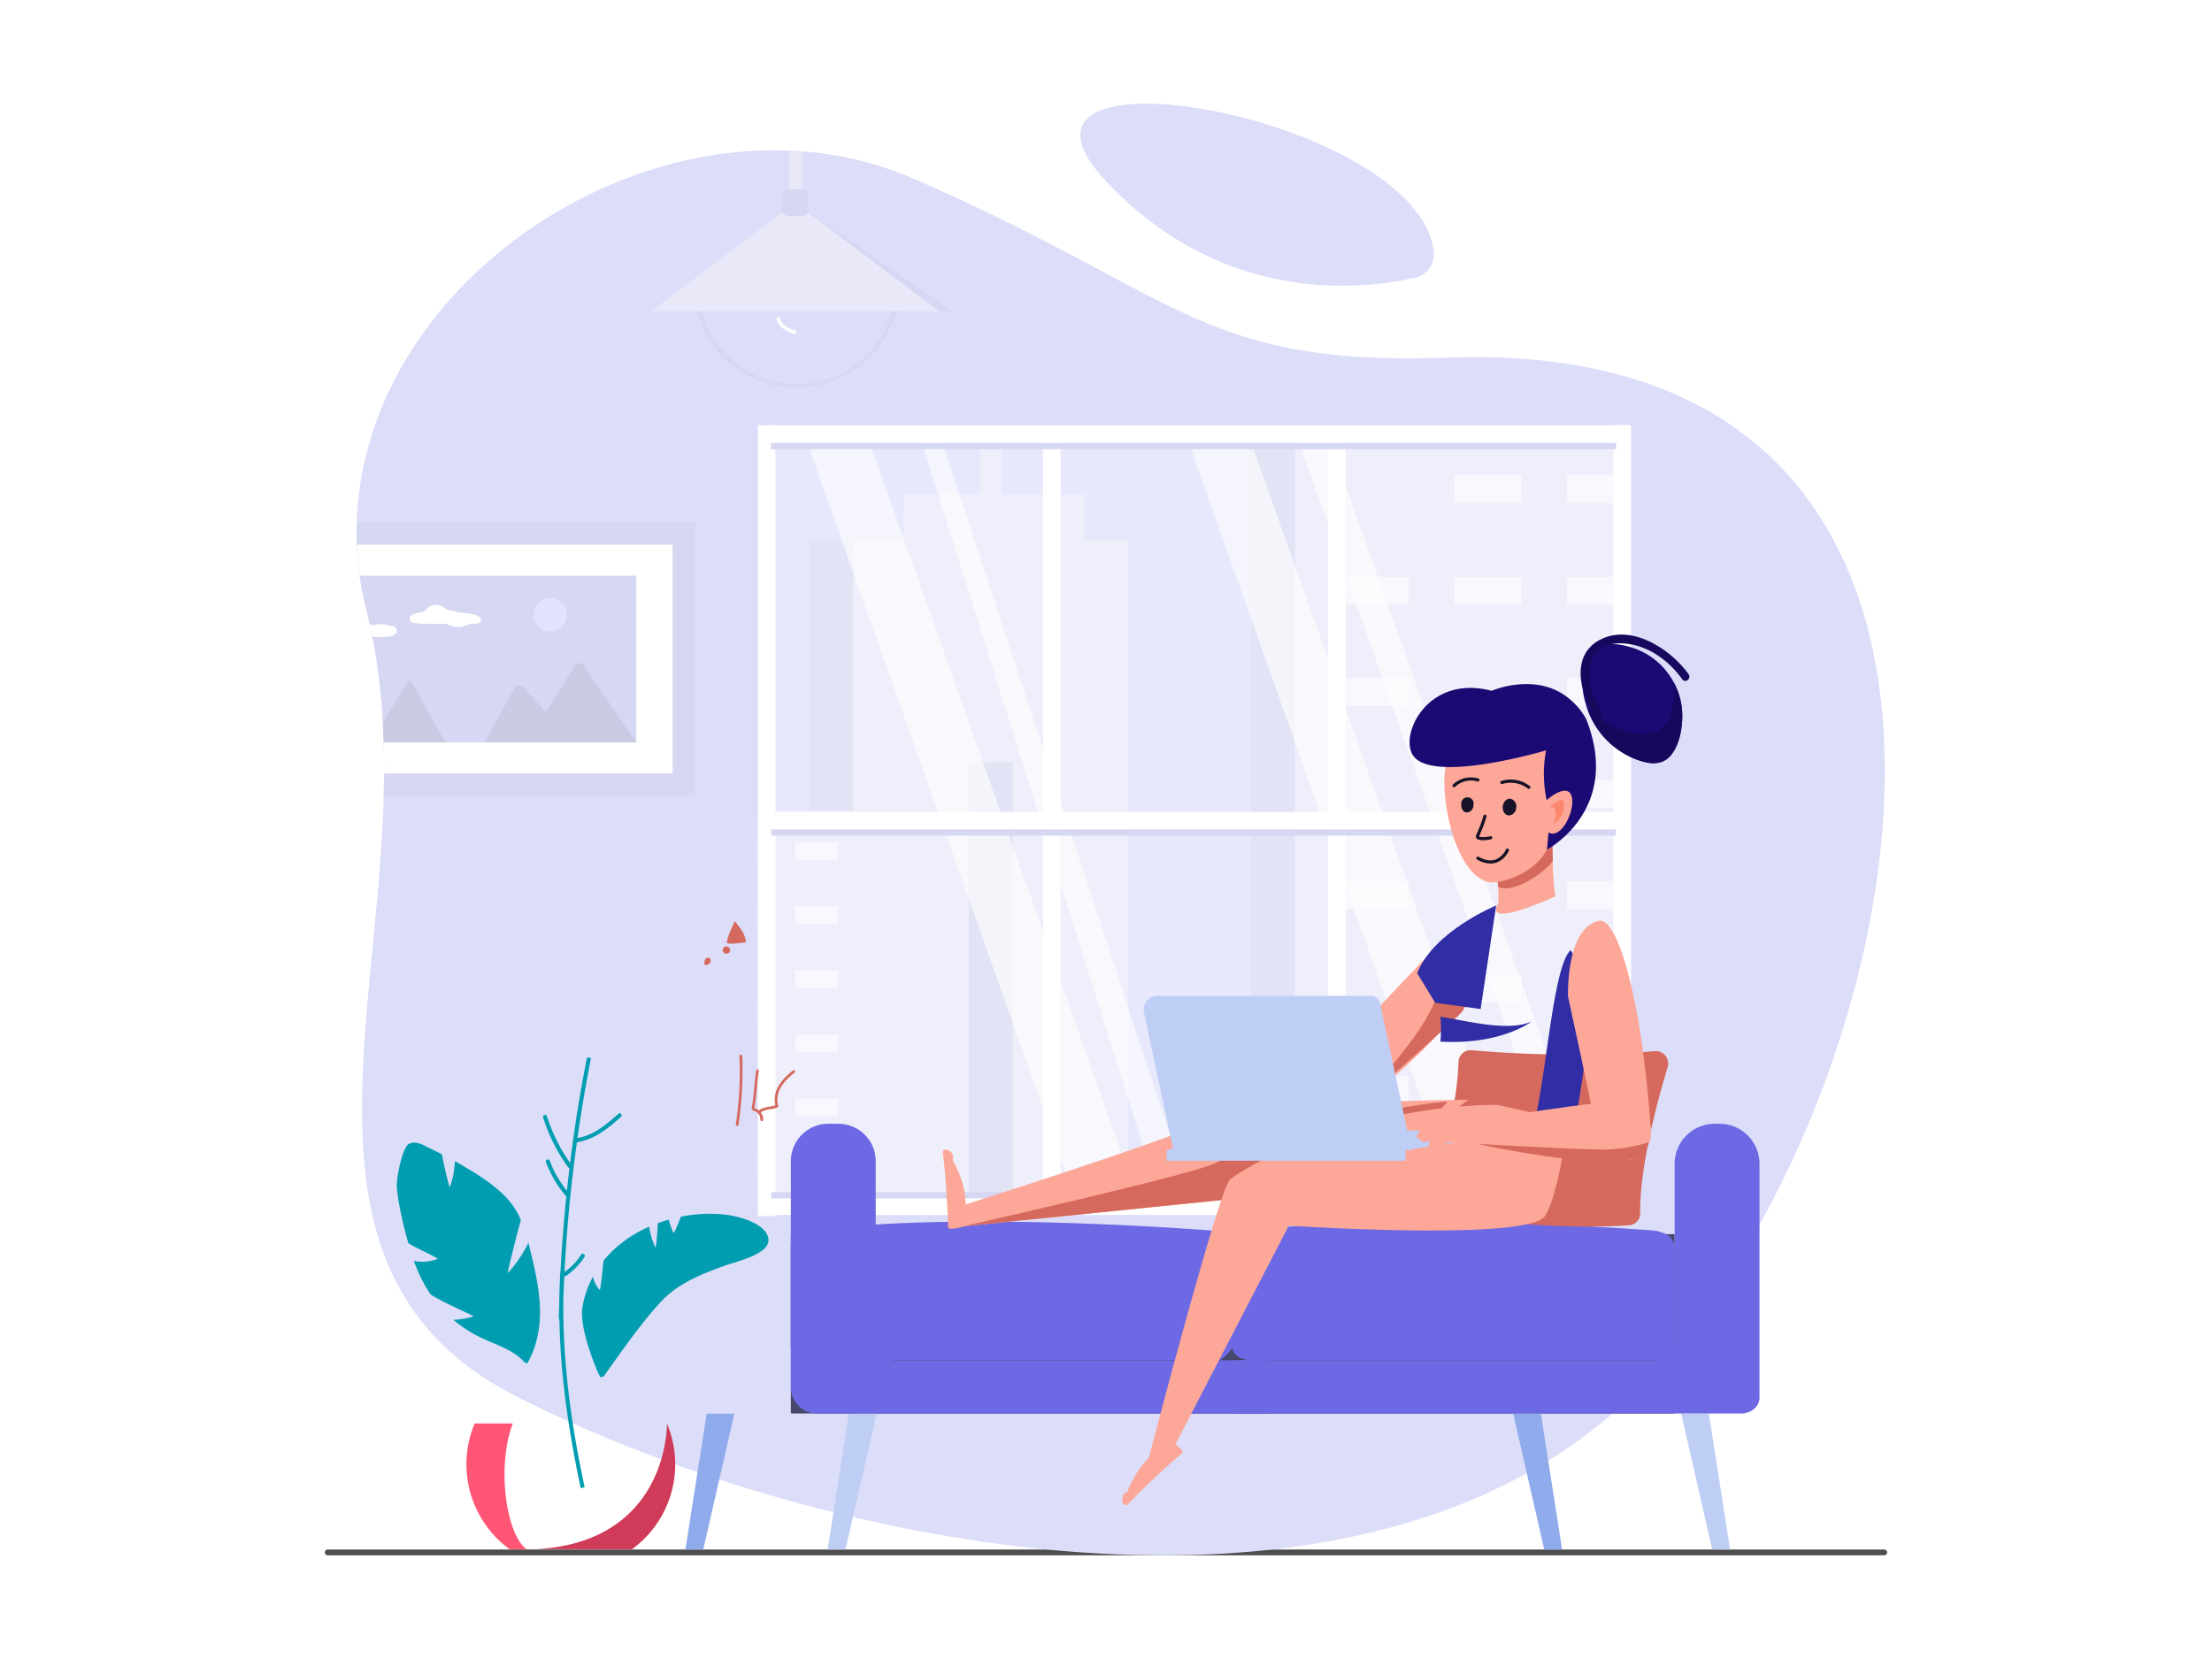 <?xml version="1.0" encoding="utf-8"?>
<svg xmlns="http://www.w3.org/2000/svg" data-name="Layer 1" id="Layer_1" viewBox="0 0 800 600">
  <defs>
    <style>.cls-1{fill:none;}.cls-2{fill:#4d4d4d;}.cls-3{fill:#dcddf9;}.cls-4{clip-path:url(#clip-path);}.cls-5{fill:#d6d7f2;}.cls-13,.cls-14,.cls-6{fill:#fff;}.cls-7{fill:#c9cae3;}.cls-8{fill:#e1e3ff;}.cls-9{clip-path:url(#clip-path-2);}.cls-10{fill:#e8e8f9;}.cls-11,.cls-15{opacity:0.22;}.cls-11{fill:url(#%D0%91%D0%B5%D0%B7%D1%8B%D0%BC%D1%8F%D0%BD%D0%BD%D1%8B%D0%B9_%D0%B3%D1%80%D0%B0%D0%B4%D0%B8%D0%B5%D0%BD%D1%82_3);}.cls-12{fill:#f5f5ff;}.cls-13{opacity:0.31;}.cls-14{opacity:0.6;}.cls-15{fill:url(#%D0%91%D0%B5%D0%B7%D1%8B%D0%BC%D1%8F%D0%BD%D0%BD%D1%8B%D0%B9_%D0%B3%D1%80%D0%B0%D0%B4%D0%B8%D0%B5%D0%BD%D1%82_3-2);}.cls-16{fill:#f4bf62;}.cls-17{fill:url(#%D0%91%D0%B5%D0%B7%D1%8B%D0%BC%D1%8F%D0%BD%D0%BD%D1%8B%D0%B9_%D0%B3%D1%80%D0%B0%D0%B4%D0%B8%D0%B5%D0%BD%D1%82_53);}.cls-18{fill:#48486c;}.cls-19{fill:url(#%D0%91%D0%B5%D0%B7%D1%8B%D0%BC%D1%8F%D0%BD%D0%BD%D1%8B%D0%B9_%D0%B3%D1%80%D0%B0%D0%B4%D0%B8%D0%B5%D0%BD%D1%82_59);}.cls-20{fill:#6d69e4;}.cls-21{fill:url(#%D0%91%D0%B5%D0%B7%D1%8B%D0%BC%D1%8F%D0%BD%D0%BD%D1%8B%D0%B9_%D0%B3%D1%80%D0%B0%D0%B4%D0%B8%D0%B5%D0%BD%D1%82_59-2);}.cls-22{fill:#becef5;}.cls-23{fill:#8fabec;}.cls-24{fill:url(#%D0%91%D0%B5%D0%B7%D1%8B%D0%BC%D1%8F%D0%BD%D0%BD%D1%8B%D0%B9_%D0%B3%D1%80%D0%B0%D0%B4%D0%B8%D0%B5%D0%BD%D1%82_59-3);}.cls-25{fill:url(#%D0%91%D0%B5%D0%B7%D1%8B%D0%BC%D1%8F%D0%BD%D0%BD%D1%8B%D0%B9_%D0%B3%D1%80%D0%B0%D0%B4%D0%B8%D0%B5%D0%BD%D1%82_59-4);}.cls-26{fill:url(#%D0%91%D0%B5%D0%B7%D1%8B%D0%BC%D1%8F%D0%BD%D0%BD%D1%8B%D0%B9_%D0%B3%D1%80%D0%B0%D0%B4%D0%B8%D0%B5%D0%BD%D1%82_40);}.cls-27{fill:#009db0;}.cls-28{fill:url(#%D0%91%D0%B5%D0%B7%D1%8B%D0%BC%D1%8F%D0%BD%D0%BD%D1%8B%D0%B9_%D0%B3%D1%80%D0%B0%D0%B4%D0%B8%D0%B5%D0%BD%D1%82_40-2);}.cls-29{fill:url(#%D0%91%D0%B5%D0%B7%D1%8B%D0%BC%D1%8F%D0%BD%D0%BD%D1%8B%D0%B9_%D0%B3%D1%80%D0%B0%D0%B4%D0%B8%D0%B5%D0%BD%D1%82_40-3);}.cls-30{fill:url(#%D0%91%D0%B5%D0%B7%D1%8B%D0%BC%D1%8F%D0%BD%D0%BD%D1%8B%D0%B9_%D0%B3%D1%80%D0%B0%D0%B4%D0%B8%D0%B5%D0%BD%D1%82_40-4);}.cls-31{fill:url(#%D0%91%D0%B5%D0%B7%D1%8B%D0%BC%D1%8F%D0%BD%D0%BD%D1%8B%D0%B9_%D0%B3%D1%80%D0%B0%D0%B4%D0%B8%D0%B5%D0%BD%D1%82_40-5);}.cls-32{fill:url(#%D0%91%D0%B5%D0%B7%D1%8B%D0%BC%D1%8F%D0%BD%D0%BD%D1%8B%D0%B9_%D0%B3%D1%80%D0%B0%D0%B4%D0%B8%D0%B5%D0%BD%D1%82_40-6);}.cls-33{fill:url(#%D0%91%D0%B5%D0%B7%D1%8B%D0%BC%D1%8F%D0%BD%D0%BD%D1%8B%D0%B9_%D0%B3%D1%80%D0%B0%D0%B4%D0%B8%D0%B5%D0%BD%D1%82_34);}.cls-34{fill:#cf3b59;}.cls-35{fill:#ff5675;}.cls-36{fill:url(#%D0%91%D0%B5%D0%B7%D1%8B%D0%BC%D1%8F%D0%BD%D0%BD%D1%8B%D0%B9_%D0%B3%D1%80%D0%B0%D0%B4%D0%B8%D0%B5%D0%BD%D1%82_28);}.cls-37{fill:#d6695d;}.cls-38{fill:#fda798;}.cls-39{fill:url(#%D0%91%D0%B5%D0%B7%D1%8B%D0%BC%D1%8F%D0%BD%D0%BD%D1%8B%D0%B9_%D0%B3%D1%80%D0%B0%D0%B4%D0%B8%D0%B5%D0%BD%D1%82_59-5);}.cls-40{fill:#312da4;}.cls-41{fill:url(#%D0%91%D0%B5%D0%B7%D1%8B%D0%BC%D1%8F%D0%BD%D0%BD%D1%8B%D0%B9_%D0%B3%D1%80%D0%B0%D0%B4%D0%B8%D0%B5%D0%BD%D1%82_28-2);}.cls-42{fill:url(#%D0%91%D0%B5%D0%B7%D1%8B%D0%BC%D1%8F%D0%BD%D0%BD%D1%8B%D0%B9_%D0%B3%D1%80%D0%B0%D0%B4%D0%B8%D0%B5%D0%BD%D1%82_28-3);}.cls-43{fill:url(#%D0%91%D0%B5%D0%B7%D1%8B%D0%BC%D1%8F%D0%BD%D0%BD%D1%8B%D0%B9_%D0%B3%D1%80%D0%B0%D0%B4%D0%B8%D0%B5%D0%BD%D1%82_53-2);}.cls-44{fill:url(#%D0%91%D0%B5%D0%B7%D1%8B%D0%BC%D1%8F%D0%BD%D0%BD%D1%8B%D0%B9_%D0%B3%D1%80%D0%B0%D0%B4%D0%B8%D0%B5%D0%BD%D1%82_10);}.cls-45{fill:url(#%D0%91%D0%B5%D0%B7%D1%8B%D0%BC%D1%8F%D0%BD%D0%BD%D1%8B%D0%B9_%D0%B3%D1%80%D0%B0%D0%B4%D0%B8%D0%B5%D0%BD%D1%82_59-6);}.cls-46{fill:url(#%D0%91%D0%B5%D0%B7%D1%8B%D0%BC%D1%8F%D0%BD%D0%BD%D1%8B%D0%B9_%D0%B3%D1%80%D0%B0%D0%B4%D0%B8%D0%B5%D0%BD%D1%82_59-7);}.cls-47{fill:#1b0a74;}.cls-48{fill:#17085e;}.cls-49{fill:#fd876d;}.cls-50{fill:url(#%D0%91%D0%B5%D0%B7%D1%8B%D0%BC%D1%8F%D0%BD%D0%BD%D1%8B%D0%B9_%D0%B3%D1%80%D0%B0%D0%B4%D0%B8%D0%B5%D0%BD%D1%82_34-2);}.cls-51{fill:#161228;}.cls-52{fill:url(#%D0%91%D0%B5%D0%B7%D1%8B%D0%BC%D1%8F%D0%BD%D0%BD%D1%8B%D0%B9_%D0%B3%D1%80%D0%B0%D0%B4%D0%B8%D0%B5%D0%BD%D1%82_28-4);}.cls-53{fill:url(#%D0%91%D0%B5%D0%B7%D1%8B%D0%BC%D1%8F%D0%BD%D0%BD%D1%8B%D0%B9_%D0%B3%D1%80%D0%B0%D0%B4%D0%B8%D0%B5%D0%BD%D1%82_28-5);}.cls-54{fill:url(#%D0%91%D0%B5%D0%B7%D1%8B%D0%BC%D1%8F%D0%BD%D0%BD%D1%8B%D0%B9_%D0%B3%D1%80%D0%B0%D0%B4%D0%B8%D0%B5%D0%BD%D1%82_28-6);}.cls-55{fill:url(#%D0%91%D0%B5%D0%B7%D1%8B%D0%BC%D1%8F%D0%BD%D0%BD%D1%8B%D0%B9_%D0%B3%D1%80%D0%B0%D0%B4%D0%B8%D0%B5%D0%BD%D1%82_28-7);}</style>
    <clipPath id="clip-path">
      <path class="cls-1" d="M590.14,504.9c-101.9,98.07-301.56,52.17-403.63,0s-26.87-177.35-53.88-283.76C109.71,130.78,199.17,51,285.45,54.47c1.53.07,3.06.15,4.59.26a124.8,124.8,0,0,1,40.44,9.92c96,41.73,103.64,67.91,193.11,64.68C754.44,121,692.05,406.84,590.14,504.9Z"/>
    </clipPath>
    <clipPath id="clip-path-2">
      <polygon class="cls-1" points="589.85 160.2 589.85 153.81 277.28 153.81 277.28 153.81 274.09 153.81 274.09 439.8 280.46 439.8 280.46 439.4 583.48 439.4 583.48 439.8 589.85 439.8 589.85 439.4 589.85 439.4 589.85 433.01 589.85 433.01 589.85 300 589.85 300 589.85 293.61 589.85 293.61 589.85 160.2 589.85 160.2"/>
    </clipPath>
    <linearGradient gradientTransform="translate(816.24 807.82) rotate(-180)" gradientUnits="userSpaceOnUse" id="__3" x1="350.35" x2="465.89" y1="403.91" y2="403.91">
      <stop offset="0" stop-color="#fff" stop-opacity="0"/>
      <stop offset="1" stop-color="#fff"/>
    </linearGradient>
    <linearGradient gradientTransform="matrix(1, 0, 0, 1, 0, 0)" href="#__3" id="__3-2" x1="286.79" x2="286.79" y1="268.21" y2="107.02"/>
    <linearGradient gradientUnits="userSpaceOnUse" id="__53" x1="278.6" x2="296.49" y1="113.88" y2="113.88">
      <stop offset="0" stop-color="#b9c4ea"/>
      <stop offset="0.2" stop-color="#ced6f0"/>
      <stop offset="0.51" stop-color="#e8edf8"/>
      <stop offset="0.78" stop-color="#f7fafd"/>
      <stop offset="1" stop-color="#fdffff"/>
    </linearGradient>
    <linearGradient gradientUnits="userSpaceOnUse" id="__59" x1="559.02" x2="636.34" y1="458.82" y2="458.82">
      <stop offset="0" stop-color="#3934c4"/>
      <stop offset="0.27" stop-color="#3f39c9"/>
      <stop offset="0.62" stop-color="#4e47d7"/>
      <stop offset="1" stop-color="#685eee"/>
    </linearGradient>
    <linearGradient href="#__59" id="__59-2" x1="445.69" x2="605.67" y1="471.12" y2="471.12"/>
    <linearGradient href="#__59" id="__59-3" x1="286.03" x2="446.01" y1="471.12" y2="471.12"/>
    <linearGradient href="#__59" id="__59-4" x1="239.4" x2="316.72" y1="458.82" y2="458.82"/>
    <linearGradient gradientUnits="userSpaceOnUse" id="__40" x1="184.09" x2="229.48" y1="421.96" y2="421.96">
      <stop offset="0" stop-color="#009db0"/>
      <stop offset="0.28" stop-color="#01c0ca"/>
      <stop offset="0.56" stop-color="#01dade"/>
      <stop offset="0.81" stop-color="#02e9ea"/>
      <stop offset="1" stop-color="#02efee"/>
    </linearGradient>
    <linearGradient href="#__40" id="__40-2" x1="149.87" x2="201.51" y1="483.26" y2="483.26"/>
    <linearGradient href="#__40" id="__40-3" x1="143.94" x2="155.68" y1="436.01" y2="436.01"/>
    <linearGradient href="#__40" id="__40-4" x1="214.24" x2="277.93" y1="493.05" y2="493.05"/>
    <linearGradient href="#__40" id="__40-5" x1="229.25" x2="230.94" y1="451.84" y2="451.84"/>
    <linearGradient href="#__40" id="__40-6" x1="224.46" x2="227.01" y1="454.57" y2="454.57"/>
    <linearGradient gradientUnits="userSpaceOnUse" id="__34" x1="168.69" x2="244.2" y1="537.56" y2="537.56">
      <stop offset="0" stop-color="#fb2040"/>
      <stop offset="0.25" stop-color="#f53d5a"/>
      <stop offset="0.54" stop-color="#ef5772"/>
      <stop offset="0.8" stop-color="#ec6680"/>
      <stop offset="1" stop-color="#eb6c85"/>
    </linearGradient>
    <linearGradient gradientUnits="userSpaceOnUse" id="__28" x1="534.91" x2="624.29" y1="408.48" y2="408.48">
      <stop offset="0" stop-color="#eb6c85"/>
      <stop offset="0.22" stop-color="#ed7281"/>
      <stop offset="0.49" stop-color="#f18176"/>
      <stop offset="0.79" stop-color="#f99b63"/>
      <stop offset="1" stop-color="#ffb154"/>
    </linearGradient>
    <linearGradient href="#__59" id="__59-5" x1="509.38" x2="543.8" y1="349.07" y2="349.07"/>
    <linearGradient href="#__28" id="__28-2" x1="466.37" x2="531.15" y1="417.68" y2="417.68"/>
    <linearGradient href="#__28" id="__28-3" x1="471.01" x2="567.09" y1="422.42" y2="422.42"/>
    <linearGradient gradientTransform="matrix(-1, 0, 0, 1, 3709.78, 0)" href="#__53" id="__53-2" x1="3162.35" x2="3201.42" y1="414.87" y2="414.87"/>
    <linearGradient gradientTransform="matrix(-1, 0, 0, 1, 3709.78, 0)" gradientUnits="userSpaceOnUse" id="__10" x1="3201.42" x2="3298.54" y1="388.08" y2="388.08">
      <stop offset="0" stop-color="#fdffff"/>
      <stop offset="0.22" stop-color="#f7fafd"/>
      <stop offset="0.49" stop-color="#e8edf8"/>
      <stop offset="0.8" stop-color="#ced6f0"/>
      <stop offset="1" stop-color="#b9c4ea"/>
    </linearGradient>
    <linearGradient href="#__59" id="__59-6" x1="512.54" x2="582.31" y1="369.93" y2="369.93"/>
    <linearGradient href="#__59" id="__59-7" x1="563.83" x2="595.37" y1="350.58" y2="350.58"/>
    <linearGradient href="#__34" id="__34-2" x1="565.35" x2="583.49" y1="260.79" y2="260.79"/>
    <linearGradient href="#__28" id="__28-4" x1="320.52" x2="256.56" y1="379.49" y2="379.49"/>
    <linearGradient href="#__28" id="__28-5" x1="320.5" x2="256.54" y1="372.38" y2="372.38"/>
    <linearGradient href="#__28" id="__28-6" x1="320.52" x2="256.56" y1="337.3" y2="337.3"/>
    <linearGradient href="#__28" id="__28-7" x1="320.52" x2="256.56" y1="351.82" y2="351.82"/>
  </defs>
  <path class="cls-2" d="M681.46,562.5H118.54a1,1,0,0,1,0-2.09H681.46a1,1,0,0,1,0,2.09Z"/>
  <path class="cls-3" d="M590.14,504.9c-101.9,98.07-301.56,52.17-403.63,0s-26.87-177.35-53.88-283.76C109.71,130.78,199.17,51,285.45,54.47c1.53.07,3.06.15,4.59.26a124.8,124.8,0,0,1,40.44,9.92c96,41.73,103.64,67.91,193.11,64.68C754.44,121,692.05,406.84,590.14,504.9Z"/>
  <path class="cls-3" d="M518.52,90.76a8.73,8.73,0,0,1-6.65,9.64c-17.6,4.08-68.78,10.77-111.58-34.56C350.29,12.9,512.23,41.6,518.52,90.76Z"/>
  <g class="cls-4">
    <rect class="cls-5" height="99.27" width="164.13" x="87.28" y="188.71"/>
    <rect class="cls-6" height="82.75" transform="translate(338.69 476.7) rotate(180)" width="147.84" x="95.43" y="196.97"/>
    <rect class="cls-5" height="60.29" width="121.55" x="108.57" y="208.2"/>
    <path class="cls-7" d="M230.12,268.5,211,240.61a1.81,1.81,0,0,0-3,.06l-10.54,16.75-8.45-9a1.8,1.8,0,0,0-2.9.37l-10.8,19.7Z"/>
    <path class="cls-8" d="M193,222.39a6,6,0,1,0,6-6A6,6,0,0,0,193,222.39Z"/>
    <path class="cls-6" d="M148.4,224.48c.3.65,1,.73,1.61.85a46.05,46.05,0,0,0,7.25.26c1.4,0,2.81,0,4.22,0a10.57,10.57,0,0,0,4.44,1.21c1.7,0,3.08-1.07,4.78-1.22,1-.08,3.93.31,3.11-1.77-.93-2.34-6.33-1.84-8.19-2.41a15,15,0,0,0-2.75-.62c-1.31-.18-1.07-.23-2.24-1a5.93,5.93,0,0,0-1.46-.78,4.51,4.51,0,0,0-3.33.16c-1.2.56-1.72,1.81-3,2.17C151.75,221.67,147.15,221.83,148.4,224.48Z"/>
    <path class="cls-6" d="M132.65,229.73a16.3,16.3,0,0,0,6.47.63c1.2-.11,3.12-.22,4-1.17a1.57,1.57,0,0,0-.1-2.29,2.14,2.14,0,0,0-2.13-.41,7.65,7.65,0,0,0-4.16-.72,7.78,7.78,0,0,1-1.72.38c-.48,0-1-.38-1.52-.46a3,3,0,0,0-1.61.08C129.38,226.74,130.81,229.13,132.65,229.73Z"/>
    <path class="cls-7" d="M161.07,268.5l-12-21.45a1.11,1.11,0,0,0-1.92,0l-9.06,14.84-3.84-6a1.11,1.11,0,0,0-1.94.13l-5.91,12.52-10-23.19a1.11,1.11,0,0,0-2.07.07l-5.84,16.47v6.65Z"/>
  </g>
  <g class="cls-9">
    <polygon class="cls-10" points="326.76 195.53 326.76 178.74 354.53 178.74 354.53 98.46 362.19 98.46 362.19 178.74 392.1 178.74 392.1 195.53 408.12 195.53 408.12 532.11 292.58 532.11 292.58 195.53 326.76 195.53"/>
    <rect class="cls-5" height="302.77" width="16.02" x="292.58" y="195.53"/>
    <rect class="cls-11" height="256.4" transform="translate(816.24 807.82) rotate(180)" width="115.54" x="350.35" y="275.71"/>
    <rect class="cls-5" height="256.4" width="16.02" x="350.35" y="275.71"/>
    <rect class="cls-10" height="256.41" width="115.54" x="636.17" y="275.71"/>
    <rect class="cls-5" height="256.41" width="16.02" x="636.17" y="275.71"/>
    <rect class="cls-10" height="378.36" width="155.02" x="452.27" y="153.75"/>
    <rect class="cls-5" height="378.36" width="16.02" x="452.27" y="153.75"/>
    <rect class="cls-12" height="10.08" width="24.21" x="566.75" y="171.87"/>
    <rect class="cls-12" height="10.08" width="24.21" x="525.99" y="171.87"/>
    <rect class="cls-12" height="10.08" width="24.21" x="566.75" y="208.58"/>
    <rect class="cls-12" height="10.08" width="24.21" x="525.99" y="208.58"/>
    <rect class="cls-12" height="10.08" width="24.21" x="485.23" y="208.58"/>
    <rect class="cls-12" height="10.08" width="24.21" x="566.75" y="245.28"/>
    <rect class="cls-12" height="10.08" width="24.21" x="485.23" y="245.28"/>
    <rect class="cls-12" height="10.08" width="24.21" x="525.99" y="263.64"/>
    <rect class="cls-12" height="10.08" width="24.21" x="566.75" y="281.99"/>
    <rect class="cls-12" height="10.08" width="24.21" x="525.99" y="300.34"/>
    <rect class="cls-12" height="10.08" width="24.21" x="566.75" y="318.7"/>
    <rect class="cls-12" height="10.08" width="24.21" x="485.23" y="318.7"/>
    <rect class="cls-12" height="10.08" width="24.21" x="566.75" y="352.61"/>
    <rect class="cls-12" height="10.08" width="24.21" x="525.99" y="352.61"/>
    <rect class="cls-12" height="10.08" width="24.21" x="566.75" y="389.32"/>
    <rect class="cls-12" height="10.08" width="24.21" x="525.99" y="389.32"/>
    <rect class="cls-12" height="10.08" width="24.21" x="485.23" y="389.32"/>
    <rect class="cls-12" height="10.08" width="24.21" x="566.75" y="426.03"/>
    <rect class="cls-12" height="10.08" width="24.21" x="485.23" y="426.03"/>
    <rect class="cls-12" height="10.08" width="24.21" x="525.99" y="444.38"/>
    <rect class="cls-12" height="10.08" width="24.21" x="485.23" y="444.38"/>
    <rect class="cls-12" height="10.08" width="24.21" x="566.75" y="462.73"/>
    <rect class="cls-12" height="10.08" width="24.21" x="525.99" y="481.08"/>
    <rect class="cls-12" height="10.08" width="24.21" x="566.75" y="499.44"/>
    <rect class="cls-12" height="10.08" width="24.21" x="485.23" y="499.44"/>
    <rect class="cls-10" height="350.16" width="151.94" x="715.76" y="181.95"/>
    <rect class="cls-5" height="350.16" width="15.7" x="715.76" y="181.95"/>
    <rect class="cls-12" height="9.33" width="23.73" x="788.02" y="198.72"/>
    <rect class="cls-12" height="9.33" width="23.73" x="788.02" y="232.69"/>
    <rect class="cls-12" height="9.33" width="23.73" x="748.07" y="232.69"/>
    <rect class="cls-12" height="9.33" width="23.73" x="748.07" y="266.66"/>
    <rect class="cls-12" height="9.33" width="23.73" x="788.02" y="283.65"/>
    <rect class="cls-12" height="9.33" width="23.73" x="788.02" y="317.62"/>
    <rect class="cls-12" height="9.33" width="23.73" x="748.07" y="334.6"/>
    <rect class="cls-12" height="9.33" width="23.73" x="788.02" y="365.99"/>
    <rect class="cls-12" height="9.33" width="23.73" x="788.02" y="399.96"/>
    <rect class="cls-12" height="9.33" width="23.73" x="748.07" y="399.96"/>
    <rect class="cls-12" height="9.33" width="23.73" x="748.07" y="433.93"/>
    <rect class="cls-12" height="9.33" width="23.73" x="788.02" y="450.92"/>
    <rect class="cls-12" height="9.33" width="23.73" x="748.07" y="450.92"/>
    <rect class="cls-12" height="9.33" width="23.73" x="788.02" y="484.89"/>
    <rect class="cls-12" height="9.33" width="23.73" x="748.07" y="501.87"/>
    <rect class="cls-10" height="238.83" width="97.85" x="215.38" y="293.28"/>
    <rect class="cls-5" height="238.83" width="10.11" x="215.38" y="293.28"/>
    <rect class="cls-12" height="6.36" width="15.28" x="287.64" y="304.72"/>
    <rect class="cls-12" height="6.36" width="15.28" x="261.91" y="304.72"/>
    <rect class="cls-12" height="6.36" width="15.28" x="287.64" y="327.89"/>
    <rect class="cls-12" height="6.36" width="15.28" x="261.91" y="327.89"/>
    <rect class="cls-12" height="6.36" width="15.28" x="236.18" y="327.89"/>
    <rect class="cls-12" height="6.36" width="15.28" x="287.64" y="351.06"/>
    <rect class="cls-12" height="6.36" width="15.28" x="236.18" y="351.06"/>
    <rect class="cls-12" height="6.36" width="15.28" x="261.91" y="362.64"/>
    <rect class="cls-12" height="6.36" width="15.28" x="287.64" y="374.23"/>
    <rect class="cls-12" height="6.36" width="15.28" x="261.91" y="385.81"/>
    <rect class="cls-12" height="6.36" width="15.28" x="287.64" y="397.4"/>
    <rect class="cls-12" height="6.36" width="15.28" x="236.18" y="397.4"/>
    <rect class="cls-12" height="6.36" width="15.28" x="287.64" y="418.81"/>
    <rect class="cls-12" height="6.36" width="15.28" x="261.91" y="418.81"/>
    <rect class="cls-12" height="6.36" width="15.28" x="287.64" y="441.98"/>
    <rect class="cls-12" height="6.36" width="15.28" x="261.91" y="441.98"/>
    <rect class="cls-12" height="6.36" width="15.28" x="236.18" y="441.98"/>
    <rect class="cls-12" height="6.36" width="15.28" x="287.64" y="465.15"/>
    <rect class="cls-12" height="6.36" width="15.28" x="236.18" y="465.15"/>
    <rect class="cls-12" height="6.36" width="15.28" x="261.91" y="476.73"/>
    <rect class="cls-12" height="6.36" width="15.28" x="236.18" y="476.73"/>
    <rect class="cls-12" height="6.36" width="15.28" x="287.64" y="488.32"/>
    <rect class="cls-12" height="6.36" width="15.28" x="261.91" y="499.9"/>
    <rect class="cls-12" height="6.36" width="15.28" x="287.64" y="511.49"/>
    <rect class="cls-12" height="6.36" width="15.28" x="236.18" y="511.49"/>
  </g>
  <rect class="cls-13" height="279.2" transform="translate(865.59 593.2) rotate(180)" width="307.74" x="278.92" y="157"/>
  <polygon class="cls-14" points="525.99 431.16 548.58 431.16 452.57 160.2 429.98 160.2 525.99 431.16"/>
  <polygon class="cls-14" points="387.99 431.16 410.58 431.16 314.57 160.2 291.98 160.2 387.99 431.16"/>
  <polygon class="cls-14" points="565.88 431.16 577.18 431.16 481.17 160.2 469.87 160.2 565.88 431.16"/>
  <polygon class="cls-14" points="418.68 431.16 429.98 431.16 339.53 156.15 333.19 159.37 418.68 431.16"/>
  <rect class="cls-6" height="285.99" transform="translate(1173.33 593.61) rotate(180)" width="6.37" x="583.48" y="153.81"/>
  <rect class="cls-6" height="283.11" transform="translate(967.07 593.61) rotate(180)" width="6.37" x="480.35" y="155.25"/>
  <rect class="cls-6" height="312.57" transform="translate(276.56 590.57) rotate(-90)" width="6.39" x="430.37" y="0.72"/>
  <rect class="cls-6" height="312.57" transform="translate(-2.64 869.77) rotate(-90)" width="6.39" x="430.37" y="279.91"/>
  <rect class="cls-6" height="283.11" transform="translate(760.81 593.61) rotate(180)" width="6.37" x="377.22" y="155.25"/>
  <rect class="cls-6" height="285.99" transform="translate(554.56 593.61) rotate(180)" width="6.37" x="274.09" y="153.81"/>
  <rect class="cls-6" height="312.57" transform="translate(136.76 730.37) rotate(-90)" width="6.39" x="430.37" y="140.52"/>
  <rect class="cls-5" height="2.25" width="305.49" x="278.93" y="300"/>
  <rect class="cls-5" height="2.25" width="305.49" x="278.93" y="431.16"/>
  <rect class="cls-5" height="2.26" width="305.66" x="278.84" y="160.2"/>
  <path class="cls-5" d="M288.13,140.24a37.53,37.53,0,0,1-37.43-37.55h1.76a35.67,35.67,0,1,0,71.33,0h1.76A37.53,37.53,0,0,1,288.13,140.24Z"/>
  <polygon class="cls-5" points="287.62 73.32 240.42 112.56 344.5 112.56 287.62 73.32"/>
  <polygon class="cls-15" points="264.16 107.02 214.31 268.21 359.27 268.21 312.16 107.02 264.16 107.02"/>
  <path class="cls-10" d="M290,54.73V85.4h-4.59V54.47C287,54.54,288.51,54.62,290,54.73Z"/>
  <path class="cls-16" d="M285.28,78.51h4.93a5.21,5.21,0,0,1,5.21,5.21V95.2a0,0,0,0,1,0,0H280.07a0,0,0,0,1,0,0V83.73A5.21,5.21,0,0,1,285.28,78.51Z"/>
  <path class="cls-17" d="M296.49,113.88a8.95,8.95,0,1,0-8.95,9A9,9,0,0,0,296.49,113.88Z"/>
  <path class="cls-6" d="M287.66,119.49c-2.11-.38-5-2-5.57-4.3-.19-.8-1.43-.46-1.23.35.65,2.67,3.91,4.73,6.46,5.19C288.13,120.88,288.47,119.64,287.66,119.49Z"/>
  <polygon class="cls-10" points="287.62 73.32 235.58 112.56 339.66 112.56 287.62 73.32"/>
  <path class="cls-5" d="M289.77,78.17h-4.29a2.69,2.69,0,0,1-2.69-2.7v-4.3a2.69,2.69,0,0,1,2.69-2.7h4.29a2.7,2.7,0,0,1,2.69,2.7v4.3A2.7,2.7,0,0,1,289.77,78.17Z"/>
  <rect class="cls-18" height="64.86" width="319.63" x="286.03" y="446.35"/>
  <path class="cls-19" d="M572.83,406.43A13.83,13.83,0,0,0,559,420.28v85.29c0,3.12,3,5.64,6.64,5.64h64.05c3.66,0,6.63-2.52,6.63-5.64V420.91a14.45,14.45,0,0,0-14.43-14.48Z"/>
  <path class="cls-20" d="M603.93,491.93H452.38c-3.7,0-6.69-2.14-6.69-4.78V449.9c0-1.78,3.1-3.82,6.69-4.78,54.91-7.47,146.6,0,146.6,0,2.57.64,4,1.31,5.07,2.37a5.8,5.8,0,0,1,1.61,4.1v38.65A1.54,1.54,0,0,1,603.93,491.93Z"/>
  <path class="cls-21" d="M605.66,450.31H455.3a9.45,9.45,0,0,0-9.61,9.29v27.55c0,2.64,3,4.78,6.69,4.78H603.93a1.54,1.54,0,0,0,1.73-1.69Z"/>
  <polygon class="cls-22" points="625.72 560.41 618.03 511.27 608.02 511.27 619.26 560.41 625.72 560.41"/>
  <polygon class="cls-23" points="564.96 560.41 557.27 511.27 547.26 511.27 558.5 560.41 564.96 560.41"/>
  <polygon class="cls-22" points="305.78 560.41 317.03 511.27 307.02 511.27 299.33 560.41 305.78 560.41"/>
  <polygon class="cls-23" points="254.34 560.41 265.58 511.27 255.58 511.27 247.88 560.41 254.34 560.41"/>
  <path class="cls-20" d="M446.28,491.93H598.89a6.78,6.78,0,0,0,6.77-6.8V420.91a14.46,14.46,0,0,1,14.44-14.48h1.81a14.45,14.45,0,0,1,14.43,14.48v84.66c0,3.12-3,5.64-6.63,5.64H446.28Z"/>
  <path class="cls-20" d="M440.69,491.93h-148c-3.69,0-6.69-2.14-6.69-4.78V449.9c0-1.78,3.11-3.82,6.69-4.78,54.92-7.47,146.6,0,146.6,0,4.11,1,5.37,2.13,6.69,4.78v37.25S442.6,491.93,440.69,491.93Z"/>
  <path class="cls-24" d="M436.44,450.31H286v36.84c0,2.64,3,4.78,6.69,4.78H440.81a5.29,5.29,0,0,0,5.2-5.25V459.56A9.41,9.41,0,0,0,436.44,450.31Z"/>
  <path class="cls-25" d="M252.75,406.43a13.38,13.38,0,0,0-13.35,13.4v85.74c0,3.12,3,5.64,6.63,5.64h64c3.66,0,6.64-2.52,6.64-5.64V419.83a13.38,13.38,0,0,0-13.36-13.4Z"/>
  <path class="cls-20" d="M299.51,406.43h3.73A13.5,13.5,0,0,1,316.72,420v65.18a6.78,6.78,0,0,0,6.77,6.8H459.27v19.28H295.55a9.54,9.54,0,0,1-9.52-9.55V420A13.5,13.5,0,0,1,299.51,406.43Z"/>
  <path class="cls-26" d="M220.42,419.28a15.86,15.86,0,0,0,9-3A78.09,78.09,0,0,1,228.12,433c-3.56,5.75-13.41,16.32-12.75,16.26a32.27,32.27,0,0,0,7.92-1.85,59.32,59.32,0,0,1-6,9.88c-4.78,6.4-11.6,11.52-14.18,19.33a.54.54,0,0,1-.3.34.57.57,0,0,1-.94.41c-12.86-12.25-15.16-30.87-17.05-47.65-.09-.8-.17-1.58-.25-2.38a51.28,51.28,0,0,0,11.86,9.29c.62.34-8.06-13.59-12.31-20a37.89,37.89,0,0,1,2.22-11.92c3-8.09,8.17-15.66,13.18-22.63.2-.29.43-.56.64-.85a38.41,38.41,0,0,0,5.53,10.06c.41.54-.91-10.19-1.72-15.08,1.25-1.57,2.51-3.14,3.82-4.65,1.71-2,3.83-5.47,6.91-5s9.8,12.7,10.66,16.21c.37,1.5.71,3,1,4.57.15.66.27,1.34.39,2A185.1,185.1,0,0,1,229,408c-.21.33-.42.66-.66,1C225.86,412.35,219.8,419.28,220.42,419.28Z"/>
  <path class="cls-27" d="M208.7,413.1c6.34-1,11.19-5,15.85-9.14.7-.61-.16-1.79-.87-1.16-4.36,3.88-8.91,7.77-14.83,8.78,1.35-9.48,2.92-18.93,4.78-28.33.18-.92-1.26-1.14-1.44-.23q-3.69,18.69-6,37.59a62.48,62.48,0,0,1-8.4-16.94c-.28-.89-1.63-.35-1.35.55a63.73,63.73,0,0,0,9,17.88.61.61,0,0,0,.52.29c-.33,2.76-.64,5.51-.93,8.27a39.15,39.15,0,0,1-6.23-10.94.73.73,0,0,0-1.35.54,40.5,40.5,0,0,0,7.08,12.13.66.66,0,0,0,.3.21q-1.4,13.62-2.11,27.29a.8.8,0,0,0-.09.32q-.28,5-.35,10-.1,3.26-.17,6.52a.56.56,0,0,0,.21.49c.37,20.54,3.41,40.85,7.71,61,.47-.12.95-.22,1.42-.33-4.87-22.72-8.11-45.71-7.68-69,.09-2.45.19-4.91.31-7.36a.66.66,0,0,0,.64-.09,24,24,0,0,0,6.65-6.82c.51-.78-.63-1.7-1.14-.91a23.09,23.09,0,0,1-6.08,6.34q1.22-23.55,4.49-46.91S208.67,413.1,208.7,413.1Z"/>
  <path class="cls-27" d="M158.24,455.31a15.72,15.72,0,0,1-8.55.73,55.22,55.22,0,0,0,6,12.08c4.68,3.14,16.12,7.83,15.54,8a32.62,32.62,0,0,1-7.26,1.22,47.56,47.56,0,0,0,8,5.44c5.92,3.23,13.19,4.82,17.66,9.84a.42.42,0,0,0,.35.15.52.52,0,0,0,.91,0c7.39-13.45,3.95-28.19.69-41.43-.15-.63-.3-1.24-.47-1.87a46.85,46.85,0,0,1-7.39,10.89c-.43.46,2.91-12.87,4.66-19.09a27.24,27.24,0,0,0-5.33-8.23c-4.9-5.08-11.48-9.07-17.76-12.65-.25-.15-.53-.28-.79-.43a30.42,30.42,0,0,1-1.79,9.38c-.19.54-2.17-7.95-2.9-11.9-1.52-.76-3-1.53-4.59-2.23-2-1-4.85-2.85-7.33-1.49s-4.65,12.78-4.37,15.7c.12,1.25.28,2.52.47,3.77.06.54.16,1.09.25,1.63a131.45,131.45,0,0,0,3.46,14.8c.28.18.55.36.85.52C151.61,451.89,158.76,455.1,158.24,455.31Z"/>
  <path class="cls-28" d="M201.51,541.21c-2.16-16.52-5.47-32.79-11.1-48.34a.43.43,0,0,0,0-.44q-1-2.43-2-4.84-1.5-3.73-3.19-7.4a.6.6,0,0,0-.17-.21q-4.56-10-9.7-19.81a.54.54,0,0,0,.19-.25,31.89,31.89,0,0,0,2.51-11.46c0-.77-1.28-.73-1.3,0a31.05,31.05,0,0,1-2.13,10.28q-1.58-3-3.19-5.91a.61.61,0,0,0,.37-.38,49.7,49.7,0,0,0,2.48-16.42c0-.76-1.32-.73-1.31,0a48.29,48.29,0,0,1-2.23,15.5q-7.47-13.41-16-26.26c-.42-.63-1.58,0-1.16.64,4.3,6.46,8.37,13,12.27,19.71-5.33,1.2-10.32-.22-15.16-1.7-.78-.24-1.17.93-.4,1.16,5.17,1.58,10.45,3,16.13,1.63l.05,0q9.53,16.47,17.4,33.77a19.88,19.88,0,0,1-7-2.75c-.66-.43-1.36.63-.7,1a20.78,20.78,0,0,0,7.63,2.94.69.69,0,0,0,.57-.15q1.21,2.7,2.39,5.43c7.11,17.35,11,35.7,13.46,54.37Z"/>
  <path class="cls-29" d="M155.24,437.64a33.2,33.2,0,0,1-11.3-4.43c.06.54.16,1.09.25,1.63a35.08,35.08,0,0,0,10.65,4C155.65,439,156.05,437.8,155.24,437.64Z"/>
  <path class="cls-27" d="M277.93,448.58c-.07,5.25-12.18,7.79-16,9.22-8.51,3.15-16.81,6.34-23.1,13.21-7.42,8.1-13.81,17.44-20.21,26.36a1.48,1.48,0,0,1-1.51.65,24.29,24.29,0,0,1-1.76-3.84c-2.2-5.45-5.58-15.42-4.74-21.11a34.4,34.4,0,0,1,3.86-11.34,10.1,10.1,0,0,0,2.42,4.8c.3.31,1-7.17,1.39-10.57.56-.69,1.13-1.35,1.73-2a36.53,36.53,0,0,1,4.47-4.13c.34-.28.68-.55,1-.8a47.41,47.41,0,0,1,4.08-2.72l1.14-.65c1.31-.73,2.68-1.41,4.07-2a27.33,27.33,0,0,0,2.25,7.48c.23.5.8-5.91.88-8.75,1.32-.5,2.66-.91,4-1.3a21.75,21.75,0,0,0,1.67,4.83c.19.37,2-4,2.64-5.87a51.9,51.9,0,0,1,13-1c.37,0,.74,0,1.1.06,1.16.08,2.31.22,3.44.39,4.17.65,14,3.3,14.19,9A.43.43,0,0,1,277.93,448.58Z"/>
  <path class="cls-30" d="M231.37,462.38c-10.28,10.17-13.48,28.88-14.14,34.19a24.19,24.19,0,0,0-2.11,6.91c-1.23,8.39-.87,17.25-.66,25.7.07,2.79.19,5.57.34,8.34l1.43-.26c-.09-1.75-.18-3.51-.24-5.26-.25-7.58-.24-15.17.1-22.73a33.48,33.48,0,0,1,2-11.47,1.56,1.56,0,0,0,.46-.43c6.4-8.92,12.79-18.26,20.21-26.36,6.29-6.87,14.59-10.06,23.1-13.21,3.84-1.43,15.94-4,16-9.22C261.81,450.46,243.2,450.66,231.37,462.38Z"/>
  <path class="cls-31" d="M230.93,457.38a33.69,33.69,0,0,1-.22-11.72l-1.14.65a34.33,34.33,0,0,0,.32,11.3C230,458.29,231.05,458,230.93,457.38Z"/>
  <path class="cls-32" d="M227,459.47a44.52,44.52,0,0,1-1.5-10.44c-.35.25-.69.52-1,.8a45,45,0,0,0,1.5,9.89C226.13,460.37,227.17,460.14,227,459.47Z"/>
  <path class="cls-33" d="M244.2,529.61a37.91,37.91,0,0,1-15.62,30.68H184.29a38,38,0,0,1-12.62-45.47h69.54a38.34,38.34,0,0,1,3,14.79Z"/>
  <path class="cls-34" d="M244.2,529.61a37.91,37.91,0,0,1-15.62,30.68H184.29c57.87,2.88,56.92-45.47,56.92-45.47a38.34,38.34,0,0,1,3,14.79Z"/>
  <path class="cls-35" d="M185.46,514.82H171.67a38,38,0,0,0,12.62,45.47h6.13C183,554.89,179.56,530.23,185.46,514.82Z"/>
  <path class="cls-36" d="M616.3,375.57c-7.79,3.66-9.41-.11-35.85,1.06-15.8.69-24.56-2-29-4.21a2.66,2.66,0,0,0-3.93,2.22c0,4.18-.17,11-1,20.79-3.29,39.58-16.84,39.81-9.39,43.34s92,10.55,82,2,1.59-40.33,4.38-52.82C625.81,377.59,623,372.42,616.3,375.57Z"/>
  <path class="cls-37" d="M598.3,380.15c-27.47,2.52-55.07.65-66-.31a4.34,4.34,0,0,0-4.81,4.13c-.43,16.25-6.9,39.69-9.82,49.52a4.43,4.43,0,0,0,3.66,5.51c32.79,5.58,58,4.78,67.73,4.14a4.26,4.26,0,0,0,4.12-4.23c-.23-17.15,6.55-41.72,10-53.17A4.52,4.52,0,0,0,598.3,380.15Z"/>
  <path class="cls-38" d="M535,344.25c4.7,4.69-5.76,26.89-45.06,56.53-10.07,7.6-14.15-13.41-8.71-18.55s39.26-41,39.26-41S526.19,335.52,535,344.25Z"/>
  <path class="cls-37" d="M530.28,351.17s-7.23-.24-10.85,9.75c-5.07,14-23.76,32.84-28.29,38.92,0,0,31.72-27.75,37-33.24S530.28,351.17,530.28,351.17Z"/>
  <path class="cls-39" d="M541.11,327.48A69.3,69.3,0,0,0,509.38,348S521,362,525.23,370.67L537,364.36S549,344.89,541.11,327.48Z"/>
  <path class="cls-40" d="M535.49,364.93l5.62-37.45s-22.54,9.18-28.57,24.49l6.51,10.69Z"/>
  <path class="cls-38" d="M434.7,406.09c-12.45,6.41-90.11,31-90.11,31l3.72,6.44,97.25-9.87s61.49,9,67-.46c5.16-8.87,5.16-24.51,5.16-24.51-2.53.12,13.43-10.91,13.43-10.91C492.86,397.76,442.29,402.19,434.7,406.09Z"/>
  <path class="cls-37" d="M445.56,433.64l-97.25,9.87s82.47-18.59,90.86-22.71c18.84-9.26,74.65-17.29,74.65-17.29l-26.88,38S448.3,434.8,445.56,433.64Z"/>
  <path class="cls-41" d="M466.37,401.06c.85,2.69,1.61,5.51,2.28,8.28a237.88,237.88,0,0,1,4.57,24.7,143.32,143.32,0,0,0,16.88,3c9.35,1.05,19.64.95,22.45-3.9,5.17-8.86,5.17-24.5,5.17-24.5-2.53.13,13.43-10.91,13.43-10.91C492.86,397.76,475.36,399,466.37,401.06Z"/>
  <path class="cls-37" d="M468.65,409.34a237.88,237.88,0,0,1,4.57,24.7,143.32,143.32,0,0,0,16.88,3l33.35-38.55C520.79,398.05,483.34,404,468.65,409.34Z"/>
  <path class="cls-38" d="M541.7,399.57c-37.94,0-80.08,14.52-96.76,26.91-3.86,2.62-29.49,100.88-29.49,100.88l9.75-5.2,40.87-78.79.71-.05c8,.51,86.91,5.28,92.14-3.7s8.17-34.77,8.17-34.77C564.57,405,541.7,399.57,541.7,399.57Z"/>
  <path class="cls-42" d="M471,412.75c2.21,17.12,4.35,31.06,4.35,31.06s78.06,5.27,83.56-4.19c5.16-8.87,8.17-34.77,8.17-34.77-2.52.11-25.39-5.28-25.39-5.28C503.41,399.57,488.05,407.07,471,412.75Z"/>
  <rect class="cls-22" height="3.8" width="86.44" x="421.92" y="415.99"/>
  <polygon class="cls-43" points="508.36 419.79 547.43 413.74 547.43 409.94 508.36 416 508.36 419.79"/>
  <polygon class="cls-22" points="547.43 409.94 449.34 407.06 421.92 416 508.36 416 547.43 409.94"/>
  <path class="cls-22" d="M424.36,416h86.1l-11.34-53.18a3.25,3.25,0,0,0-3.12-2.65H418.46a5,5,0,0,0-4.67,6.25Z"/>
  <path class="cls-44" d="M422.26,416h86.1L497,362.81a3.25,3.25,0,0,0-3.12-2.65H414.74a3.68,3.68,0,0,0-3.41,4.55Z"/>
  <path class="cls-45" d="M512.54,399.4C531.15,412.55,567.73,416,567.73,416s6.94-37.06,6.94-51c0,0,0,0,0-.05.64-1.57,1.27-3.16,1.91-4.78l.54-1.4c1.39-3.51,2.67-7,3.74-10.14a8,8,0,0,0,.27-.83c1.66-5,2.64-13.88-4.9-19-4.11-2.78-14.41-5-14.41-5-7.19,4-20,2.85-20,2.85s-21.9,18.32-25.37,26,4.44,15.1,4.44,15.1C521.93,373.65,519.75,394,512.54,399.4Z"/>
  <path class="cls-38" d="M540.11,307.28c1.23,7.26,2.08,14.78,1.73,19.41-5.62,9.73,20.72-2.55,20.72-2.55a30.07,30.07,0,0,1-.57-4.7c-.42-4.72-.47-9.45-.46-10.82a1.93,1.93,0,0,1,0-.23c0-.11,0-.15,0-.15Z"/>
  <path class="cls-37" d="M540.11,307.28c.19.74.37,1.43.49,2.08a26.09,26.09,0,0,1,.74,5.18c.16,1.69.28,4.31.44,6.08,4.84,3,16.63-4.7,19.84-9.28-.24-4.82,0-10.11,0-10.11Z"/>
  <path class="cls-40" d="M520.93,367.74c9.25,1.29,24.35,5.6,33,1.69,0,0-10.78,8.53-33,7.28A45.38,45.38,0,0,0,520.93,367.74Z"/>
  <path class="cls-40" d="M567.73,416s6.94-33.26,6.94-51c-1.47,1.75-.72-12.85-6.66-21.4-7.23,7.06-9.12,55.26-15.1,68.79C558,414.92,567.73,416,567.73,416Z"/>
  <path class="cls-38" d="M427.45,525.62c1.34-1.15-4.78-5.08-4.78-5.08l-.11.28a8.22,8.22,0,0,1-5.35,4.87l-1.76,1.67c-3.72,3.5-6.22,8.39-7.78,12.32-.29,0-1.64.3-1.83,2.49-.13,1.5,1.09,2.7,1.94,2C407.78,544.15,415.68,535.75,427.45,525.62Z"/>
  <path class="cls-38" d="M342.87,443.71c.05,1.78,6.95-.5,6.95-.5l-.15-.27a8.21,8.21,0,0,1-.39-7.23l-.18-2.43c-.37-5.11-2.57-10.14-4.62-13.83.2-.22.8-1.47-.78-3-1.07-1-2.77-.85-2.75.26C341,416.71,342.46,428.16,342.87,443.71Z"/>
  <path class="cls-38" d="M578.27,333c6.48-1.39,15.54,27.09,18.82,76.31.84,12.61-18.93,4.56-20.24-2.82s-9.76-46.14-9.76-46.14S566.19,335.62,578.27,333Z"/>
  <path class="cls-46" d="M576.25,328.87s13,5.91,19.12,28.48c0,0-25.85,9.08-28.28,14.94l-3.25-12S562.9,342.53,576.25,328.87Z"/>
  <path class="cls-38" d="M597.05,407.88c.34,1.88-.48,10.66-7.84,11.54-18.2,2.15-54.79-5.7-54.79-5.7l-.64-8.41s48.21-8,54.22-6.92S596.22,403.23,597.05,407.88Z"/>
  <path class="cls-38" d="M516.73,414.63a1,1,0,0,0,.53.78,3,3,0,0,0,2.63-.34c2.75-1.26,4.28-2.76,7.6-1.3s5.81,1.83,8.79-.41a1,1,0,0,0,0-1.5c-.26-1-1-1.36-2.15-1.73a36,36,0,0,0-9.25-1.65C522.24,408.4,516.2,411.35,516.73,414.63Z"/>
  <path class="cls-38" d="M513.87,412.37a.73.73,0,0,0,.55.57,3.73,3.73,0,0,0,2.61-.46c2.71-1.19,4.19-2.47,7.54-1.57s7.55,1.52,10.46-.45c.55-.37.27-3-.13-3.27-.29-.74-2.64.59-3.79.38a43.89,43.89,0,0,0-9.26-.62C519.19,407.08,513.25,409.83,513.87,412.37Z"/>
  <path class="cls-38" d="M512.49,411.44a.73.73,0,0,0,.55.57,3.73,3.73,0,0,0,2.61-.46c2.71-1.19,4.19-2.48,7.54-1.57s5.83,1,8.74-1a.66.66,0,0,0,0-1.18c-.28-.75-1-1-2.19-1.2a43.85,43.85,0,0,0-9.26-.62C517.81,406.15,511.87,408.9,512.49,411.44Z"/>
  <path class="cls-38" d="M513.87,408.79h0a8.49,8.49,0,0,1,3.58-3.19,12.77,12.77,0,0,1,7.64-2,26.7,26.7,0,0,1,11.55,3.13l-3.43.66c-.28,2.63-5.9,2-8.82,1.21-3.35-.9-4.83.39-7.54,1.57a3.74,3.74,0,0,1-2.61.47.74.74,0,0,1-.55-.58A1.83,1.83,0,0,1,513.87,408.79Z"/>
  <path class="cls-37" d="M596.38,413.07a54.44,54.44,0,0,1-18.58,2.65c-11.08-.2-43.38-2-43.38-2s43.49,9.6,57,5.13A7.55,7.55,0,0,0,596.38,413.07Z"/>
  <path class="cls-47" d="M572.83,248.07a1.38,1.38,0,0,0-.42,1.19,30.65,30.65,0,0,0,1.57,6.81,30.12,30.12,0,0,0,17.64,18.52c4,1.51,8.61,2.55,12-.75s4.59-9.29,4.76-13.73A25.43,25.43,0,0,0,605.45,247a25.89,25.89,0,0,0-14.81-12.65c-3.76-1.27-9.37-2.38-13-.06C573.46,236.87,572.86,243.19,572.83,248.07Z"/>
  <path class="cls-48" d="M574,256.07a30.12,30.12,0,0,0,17.64,18.52c4,1.51,8.61,2.55,12-.75s4.59-9.29,4.76-13.73A25.43,25.43,0,0,0,605.45,247a1.13,1.13,0,0,0,0,.63c0,.1.07.25.09.35.33,9.33-2,18.33-13.13,17.34C585.67,264.69,579.05,260.5,574,256.07Z"/>
  <path class="cls-48" d="M579.42,231c11.26-5.17,25,4,31.3,12.85,1.1,1.53-1.18,3.4-2.29,1.85-4.93-6.91-12.51-12.43-21.23-13-15.21-.94-14.19,15.52-8,24.45,1.06,1.55-1.21,3.42-2.29,1.85C571.15,250.67,567.81,236.28,579.42,231Z"/>
  <path class="cls-38" d="M562.83,273.18s1.53,25-3.35,34.12-17.09,12.32-20.66,11.79c-9.44-1.39-16.25-19.73-16.46-36.26C522.1,262.26,540.83,252.44,562.83,273.18Z"/>
  <path class="cls-47" d="M559.16,271.38a45.21,45.21,0,0,0,.22,18c2.14-2,.1,17.89.1,17.89s27.14-14.22,14.27-47c0,0,0,0,0-.05A25,25,0,0,0,563.47,250c-11.24-5.75-24-.16-24-.16-23.39-6.15-33.72,16.41-28.23,23.65C518.78,283.42,559.16,271.38,559.16,271.38Z"/>
  <path class="cls-38" d="M558.53,290.24c1.79-2.06,8.26-6.85,9.79-2.53,1.93,5.42-4.86,18.7-9.85,11.91C556.4,296.8,557,292,558.53,290.24Z"/>
  <path class="cls-49" d="M560.33,292s5-4.59,5.27-1.6c.4,4.49-2.67,7.27-3.88,7.54a6.75,6.75,0,0,0,.88-4.44C562.13,291.25,560.33,292,560.33,292Z"/>
  <path class="cls-50" d="M581,257c-2.84-6-8.83-11.83-13.28-9.44-2,1.09-2.9,5.2-2,5.86,3.6,2.54,7.33,11.62,9.44,16.28,1.24,2.74,2.85,5.36,5.11,4.84C585.4,273.34,583.43,262.16,581,257Z"/>
  <path class="cls-51" d="M539.09,312.31a6.34,6.34,0,0,0,2.17-.37,8.2,8.2,0,0,0,4.45-4.29.57.57,0,0,0-1.05-.44,7.15,7.15,0,0,1-3.78,3.67c-1.77.61-3.82.27-6.11-1a.55.55,0,0,0-.77.22.57.57,0,0,0,.22.77A10,10,0,0,0,539.09,312.31Z"/>
  <path class="cls-51" d="M532.88,291.35a2.55,2.55,0,0,1-2.39,2.49c-1.23-.07-2.13-1.38-2-2.94a2.25,2.25,0,1,1,4.36.45Z"/>
  <path class="cls-51" d="M548.34,292.15a2.84,2.84,0,0,1-2.66,2.77c-1.36-.08-2.37-1.54-2.18-3.27s1.47-3,2.84-2.76A2.79,2.79,0,0,1,548.34,292.15Z"/>
  <path class="cls-51" d="M536.35,303.87a11.54,11.54,0,0,0,3-.37.57.57,0,0,0,.31-.74.55.55,0,0,0-.73-.31c-.61.24-3.44.47-4,.1.11-.34.28-.72.5-1.24a43.61,43.61,0,0,0,2.16-5.95.56.56,0,1,0-1.08-.33,44.8,44.8,0,0,1-2.11,5.83,10.89,10.89,0,0,0-.57,1.44,1,1,0,0,0,.29,1.05A3.74,3.74,0,0,0,536.35,303.87Z"/>
  <path class="cls-51" d="M552.94,285.32a.54.54,0,0,0,.44-.22.56.56,0,0,0-.09-.79A11.25,11.25,0,0,0,543,282.45a.57.57,0,0,0-.34.73.56.56,0,0,0,.72.34,10.29,10.29,0,0,1,9.21,1.68A.55.55,0,0,0,552.94,285.32Z"/>
  <path class="cls-51" d="M525.86,284.72a.57.57,0,0,0,.4-.16,8.33,8.33,0,0,1,8.06-1.93.56.56,0,1,0,.36-1.07,9.44,9.44,0,0,0-9.21,2.19.56.56,0,0,0,0,.8A.52.52,0,0,0,525.86,284.72Z"/>
  <path class="cls-52" d="M300.86,388.67a38.85,38.85,0,0,0-8.17-18.31c-2.14-2.62-4.59-3.52-7.39-5.25-3.26-2-6.76-9.1-6.76-13.29,0-.33-15.46,2.76-15.71,3.35-.43,1,0,2.8-.24,4.25-.48,3.33-2.66,6.54-3,9.88-.31,3.17.72,6.51,1.49,9.54,1.86,7.27,4.15,14.86,1.36,22.17-.58.38-1.36.31-2,.61a2.32,2.32,0,0,0-.95.81,4.8,4.8,0,0,0-.59,3.36,1.5,1.5,0,0,0,1.47,1.27,15.29,15.29,0,0,0,4.91-.25.46.46,0,0,0,.14-.05l.1,0a28.48,28.48,0,0,0,6.39.17c.83-.08,3,0,3.5-.81.15-.26,19.23,1.87,21.87.64C302.55,404.32,301.59,393.2,300.86,388.67Z"/>
  <path class="cls-53" d="M318.84,346.08a6.46,6.46,0,0,0-4.17-3.75,26.93,26.93,0,0,0-7.53-.8c-3.83.1-9,1.09-11.05,4.79-2.44,4.45-2.71,10.66-2,15.56,1,6.66,4.1,12.79,5.62,19.33a64.25,64.25,0,0,1,1.59,11c.18,3.35,0,6.9-2.21,9.57a.45.45,0,0,0-.28.16l-.22.26a.48.48,0,0,0,0,.49,3.79,3.79,0,0,1,.2.34.52.52,0,0,0,.53.25c1.48-.1,2.71-2,3.41-3.17a16,16,0,0,0,2.08-6.7c.58-5.68-.34-11.73-.92-17.39-.33-3.12-.7-6.24-1.13-9.35-.4-3-1.26-6.42,0-9.28,1.65-3.76,6.09-3.82,9.43-2.7,1.76.58,3.86,2.3,5.81,1.72C322.16,355.13,320.17,348.68,318.84,346.08Z"/>
  <path class="cls-37" d="M262.93,341c.54.71,6.91-.14,6.8-.26,0-2.85-2.31-5.3-3.85-7.51C265.67,332.94,262.4,340.32,262.93,341Z"/>
  <path class="cls-54" d="M267.3,341.11c.54.71,6.61.31,6.5.19,0-2.86-1.75-6-3.29-8.2C270.3,332.79,266.77,340.41,267.3,341.11Z"/>
  <path class="cls-55" d="M256,351.66c.41,2.15,2.06,3.07,4.08,3.32,5.5.68,3.5,9.8,4.33,10.45,3.94-4.51,12.89.71,15.77-4.51-1.22,0-.77-16-6.14-20.27a9.52,9.52,0,0,0-5.73-2.44c-4.64-.11-8.27,3.18-10,7.26a.2.2,0,0,1,0,.07,5.67,5.67,0,0,0-3.25,3.12A2.75,2.75,0,0,0,256,351.66Z"/>
  <path class="cls-37" d="M256.51,346.45a1.15,1.15,0,0,0-1.49.62c-.3.6-.5,1.63,0,1.89s1.56-.34,1.86-.95A1.15,1.15,0,0,0,256.51,346.45Z"/>
  <path class="cls-37" d="M262.72,342.29a1.33,1.33,0,1,0,1.33,1.33A1.32,1.32,0,0,0,262.72,342.29Z"/>
  <path class="cls-37" d="M268.43,381.9c0-.62-1-.62-1,0a130.07,130.07,0,0,1-1.29,24.71c-.09.61.83.87.93.26A132,132,0,0,0,268.43,381.9Z"/>
  <path class="cls-37" d="M286.73,387.19c-3.93,3.08-7.51,7.24-6.29,12.55-2,.64-4.26.53-6,1.85a3.88,3.88,0,0,0-1.64-.8c.88-4.49.89-8.91,1.63-13.43.1-.61-.83-.87-.93-.25-.74,4.53-.75,9-1.64,13.5a.49.49,0,0,0,.29.56.41.41,0,0,0,.33.53A3.19,3.19,0,0,1,275,405c0,.62.94.62,1,0a4,4,0,0,0-.88-2.7c1.71-1.24,4.08-1,6-1.73a.51.51,0,0,0,.3-.64.41.41,0,0,0,0-.22c-1.28-5.07,2.33-8.93,6-11.81C287.9,387.49,287.21,386.81,286.73,387.19Z"/>
</svg>